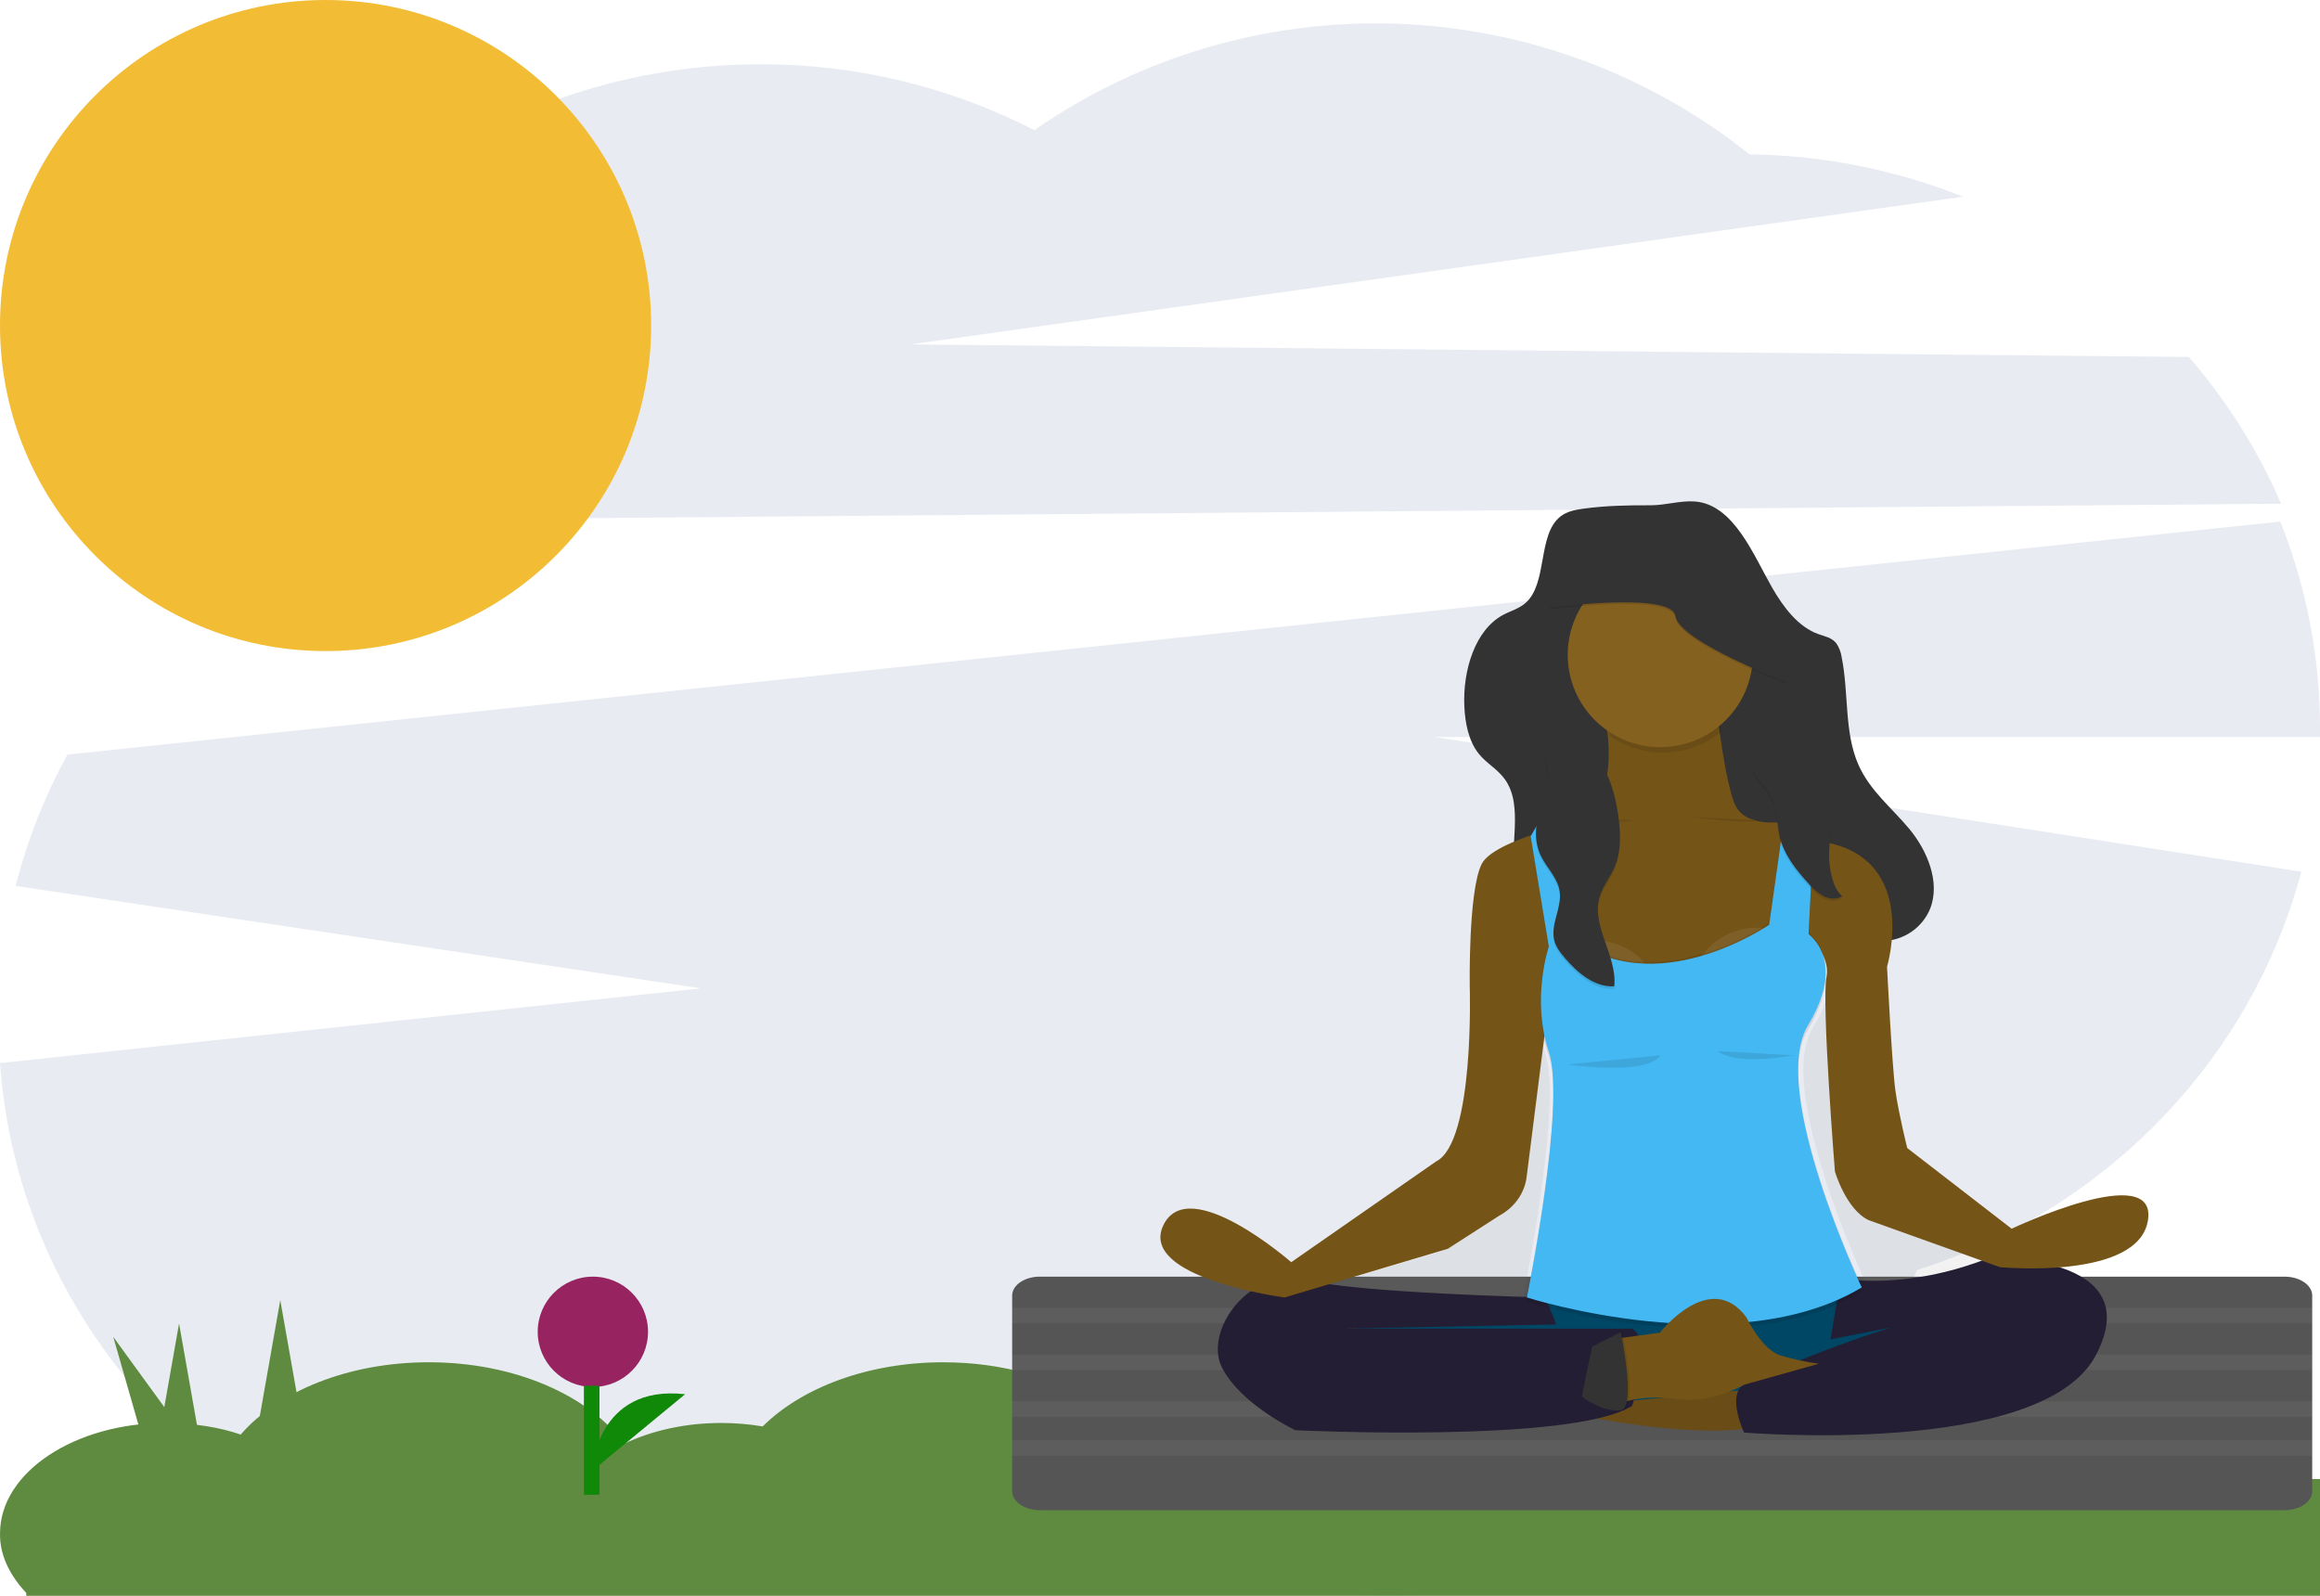 <svg width="298" height="205" viewBox="0 0 298 205" fill="none" xmlns="http://www.w3.org/2000/svg">
<g clip-path="url(#clip0_1002_87982)">
<path opacity="0.1" d="M293 64.706C290.046 57.853 286.053 51.495 281.163 45.858L116.946 44.242L252.152 25.266C243.418 21.788 234.12 19.945 224.72 19.827C211.783 9.492 195.856 3.606 179.307 3.046C162.758 2.485 146.47 7.279 132.863 16.715C121.989 11.131 109.937 8.23 97.713 8.255C61.225 8.255 30.82 33.5 24 67L293 64.706ZM298 93.58C298.007 84.476 296.276 75.455 292.9 67L8.665 96.936C5.741 102.255 3.505 107.924 2.009 113.806L90.024 126.966L0 136.565C2.708 174.581 35.188 204.603 74.87 204.603C94.84 204.603 112.988 197.003 126.437 184.587C139.923 197.227 158.244 205 178.43 205C208.383 205 234.232 187.888 246.27 163.145C270.422 155.468 289.17 136.14 295.604 111.978L184.304 94.678H298.004L298.02 93.578L298 93.58Z" fill="#1A3673"/>
<path fill-rule="evenodd" clip-rule="evenodd" d="M3 190H298V205H3.38L3 190Z" fill="#5F8B41"/>
<path d="M41.819 83.638C64.915 83.638 83.638 64.915 83.638 41.819C83.638 18.723 64.915 0 41.819 0C18.723 0 0 18.723 0 41.819C0 64.915 18.723 83.638 41.819 83.638Z" fill="#F2BC35"/>
<path d="M36 167.016L30 201.016H42L36 167.016Z" fill="#5F8B41"/>
<path d="M14.548 171.737L24.06 204.927L34.846 199.667L14.548 171.737Z" fill="#5F8B41"/>
<path d="M23 170.016L17 204.016H29L23 170.016Z" fill="#5F8B41"/>
<path d="M149 193.5C149 183.283 136.528 175 121.144 175C111.474 175 102.958 178.273 97.964 183.24C96.276 182.95 94.468 182.798 92.641 182.796C87.984 182.796 83.679 183.788 80.168 185.466C75.666 179.272 66.118 174.998 55.068 174.998C44.736 174.998 35.724 178.738 30.915 184.286C28.243 183.349 24.877 182.822 21.381 182.786C9.574 182.786 0.003 189.143 0.003 196.984C-0.047 199.598 1.097 202.192 3.371 204.629H143.384C146.909 201.529 149.002 197.672 149.002 193.489L149 193.5Z" fill="#5F8B41"/>
<path d="M293.454 164H133.554C131.596 164 130.01 165.09 130.01 166.43V191.568C130.01 192.91 131.596 193.998 133.554 193.998H293.454C295.412 193.998 297 192.908 297 191.568V166.43C297 165.088 295.412 164 293.454 164Z" fill="#555555"/>
<path opacity="0.05" d="M130 168H297V170H130V168ZM130 174H297V176H130V174ZM130 180H297V182H130V180ZM130 185H297V187H130V185Z" fill="white"/>
<path d="M255.992 162.382C248.745 165.014 242.866 165.162 239.732 164.965C238.194 161.617 231.779 147.121 231.612 137.415C231.655 135.25 232.039 133.357 232.908 131.935C234.771 128.875 235.324 126.473 235.261 124.651V124.253C235.27 123.696 235.216 123.141 235.101 122.596C235.407 123.346 235.498 124.167 235.363 124.966C234.693 128.393 236.483 150.626 236.483 150.626C236.483 150.626 237.936 155.606 240.955 157.04L255.993 162.38L255.992 162.382ZM185.04 160.805L191.996 156.38C191.996 156.38 195.241 154.83 195.576 151.07L197.869 133.1C198.024 133.87 198.228 134.629 198.481 135.373C198.885 136.553 199.051 138.28 199.085 140.338C198.997 150.368 195.575 167.006 195.575 167.006H195.615C195.615 167.054 195.598 167.094 195.592 167.126L195.35 167.14C189.724 166.97 176.612 166.48 169.274 165.466L185.038 160.803L185.04 160.805ZM172.91 171.278V171.312H171.2L172.91 171.278Z" fill="url(#paint0_linear_1002_87982)"/>
<path d="M227.603 75.448C229.096 78.058 231.021 80.563 233.585 81.464C234.391 81.748 235.295 81.91 235.865 82.634C236.23 83.167 236.467 83.777 236.557 84.416C237.487 88.98 236.865 94.024 238.693 98.199C240.173 101.579 243.009 103.779 245.263 106.503C247.517 109.227 249.283 113.303 247.918 116.748C247.52 117.706 246.905 118.558 246.121 119.237C245.338 119.917 244.407 120.405 243.403 120.664C241.517 121.176 239.549 120.962 237.635 120.624C235.111 120.178 232.542 119.487 230.44 117.782C226.802 114.832 225.264 109.542 223.36 104.832C222.466 102.627 221.278 100.316 219.312 99.529C217.062 98.625 214.529 100.134 213.068 102.349C211.607 104.564 210.96 107.345 210.251 110.022C209.453 113.046 208.445 116.182 206.346 118.162C204.488 119.97 201.738 120.518 199.326 119.56C196.99 118.59 195.144 116.133 194.606 113.282C193.78 108.892 195.763 103.62 193.326 100.147C192.38 98.803 190.926 98.07 189.922 96.797C188.654 95.203 188.192 92.932 188.092 90.752C187.878 86.097 189.476 80.912 193.08 78.984C194.043 78.47 195.117 78.2 195.963 77.449C198.813 74.923 197.467 68.719 200.415 66.366C201.27 65.681 202.341 65.491 203.372 65.346C206.262 64.948 209.13 64.901 212.033 64.91C213.91 64.91 215.843 64.285 217.696 64.42C222.681 64.792 225.186 71.22 227.603 75.446V75.448Z" fill="#333333"/>
<path d="M175.22 182.422L251.52 181.967L250.064 167.891L224.264 164.896L179.024 167.621L174.119 169.528L175.22 182.422Z" fill="#004B6B"/>
<path opacity="0.05" d="M175.22 182.422L251.52 181.967L250.064 167.891L224.264 164.896L179.024 167.621L174.119 169.528L175.22 182.422Z" fill="black"/>
<path d="M224.342 178.538L198.939 180.911C198.939 180.911 216.344 185.333 226.505 183.184L224.342 178.538Z" fill="#755418"/>
<path opacity="0.1" d="M224.342 178.538L198.939 180.911C198.939 180.911 216.344 185.333 226.505 183.184L224.342 178.538Z" fill="black"/>
<path d="M204.992 87.733C204.992 87.733 209.966 100.783 202.612 106.606C195.258 112.429 201.316 128.716 201.316 128.716L229.64 127.418C229.64 127.418 232.45 109.085 230.936 105.203C230.936 105.203 224.233 107.143 222.721 103.046C221.209 98.949 220.126 87.731 220.126 87.731H204.992V87.733Z" fill="#755418"/>
<path d="M198.505 166.676C198.505 166.676 174.605 166.136 167.59 164.403C160.575 162.67 154.5 170.99 156.996 175.748C159.492 180.506 166.396 183.728 166.396 183.728C166.396 183.728 201.963 185.453 209.636 180.602C209.636 180.602 212.556 172.298 209.636 170.682H172.56L199.906 170.142L198.506 166.678L198.505 166.676ZM236.448 164.196C236.448 164.196 244.45 165.921 255.474 161.596C255.474 161.596 276.124 160.951 269.204 174.1C262.284 187.249 224.017 184.024 224.017 184.024C224.017 184.024 221.737 179.17 224.017 177.877C226.297 176.584 246.071 168.277 252.232 168.709L235.132 172.051L236.439 164.185L236.448 164.196Z" fill="#231E33"/>
<path opacity="0.1" d="M221.106 94.01L220.451 88.434H205.316C206.015 90.411 206.5 92.457 206.763 94.538C211.123 97.584 216.983 97.368 221.105 94.008L221.106 94.01Z" fill="black"/>
<path d="M213.261 95.983C219.828 95.983 225.151 90.672 225.151 84.121C225.151 77.57 219.828 72.259 213.261 72.259C206.694 72.259 201.371 77.57 201.371 84.121C201.371 90.672 206.694 95.983 213.261 95.983Z" fill="#856120"/>
<path d="M206.288 104.772C206.288 104.772 192.02 107.468 190.3 111.024C188.58 114.58 188.787 126.771 188.787 126.771C188.787 126.771 189.434 146.721 184.463 149.201L165.858 162.143C165.858 162.143 152.672 150.605 149.428 157.398C146.184 164.191 164.995 166.674 164.995 166.674L185.965 160.422L192.668 156.108C192.668 156.108 195.801 154.598 196.126 150.93L198.938 128.715L210.181 125.478H228.341L230.774 118.55C230.774 118.55 235.26 122.136 234.611 125.478C233.962 128.82 235.693 150.486 235.693 150.486C235.693 150.486 237.097 155.336 240.017 156.738L256.88 162.778C256.88 162.778 274.715 164.503 275.906 156.738C277.097 148.973 258.393 157.843 258.393 157.843L244.98 147.478C244.98 147.478 243.9 143.164 243.467 140.143C243.034 137.122 242.387 124.183 242.387 124.183C242.387 124.183 246.495 110.583 234.602 108.223L219.25 103.478L206.286 104.771L206.288 104.772Z" fill="#755418"/>
<path opacity="0.1" d="M196.722 107.523L198.938 122.136C198.938 122.136 196.658 128.931 198.938 135.618C201.218 142.305 196.126 167.222 196.126 167.222C196.126 167.222 222.828 175.747 239.139 165.926C239.139 165.926 227.141 140.691 232.219 132.279C237.297 123.867 232.304 120.576 232.304 120.576L233.084 105.102L229.409 104.022L227.25 119.338C227.25 119.338 212.332 129.688 201.305 120.633L198.925 104.033L196.72 107.533L196.722 107.523Z" fill="black"/>
<path opacity="0.07" d="M212.144 124.878C209.75 121.064 204.844 119.678 200.807 121.698C204.427 124.412 208.421 125.138 212.144 124.878ZM218.272 123.273C219.429 121.432 221.229 120.087 223.322 119.499C225.415 118.911 227.652 119.123 229.598 120.093C225.986 122.796 221.995 123.517 218.272 123.273Z" fill="white"/>
<path opacity="0.1" d="M196.722 107.523L198.938 121.38C198.938 121.38 196.658 128.175 198.938 134.862C201.218 141.549 196.126 166.46 196.126 166.46C196.126 166.46 222.828 174.985 239.139 165.167C239.139 165.167 227.141 139.932 232.219 131.52C237.297 123.108 232.304 119.817 232.304 119.817L233.084 104.34L229.409 103.263L227.25 118.578C227.25 118.578 212.332 128.931 201.305 119.871L198.925 103.263L196.72 107.523H196.722Z" fill="black"/>
<path d="M196.614 107.415L198.938 121.595C198.938 121.595 196.658 128.39 198.938 135.077C201.218 141.764 196.126 166.675 196.126 166.675C196.126 166.675 222.828 175.2 239.139 165.382C239.139 165.382 227.141 140.144 232.219 131.732C237.297 123.32 232.304 120.032 232.304 120.032L233.084 104.555L229.409 103.478L227.247 118.793C227.247 118.793 212.332 129.148 201.305 120.088L198.925 103.48L196.612 107.416L196.614 107.415Z" fill="#44B8F3"/>
<path d="M207.587 171.958L213.207 171.198C213.207 171.198 219.693 162.894 224.342 169.258C224.342 169.258 226.288 173.356 228.666 174.108C230.292 174.598 231.966 174.961 233.64 175.188L224.018 177.885C224.018 177.885 219.802 180.365 215.37 179.718C212.76 179.32 210.095 179.542 207.588 180.366V171.956L207.587 171.958Z" fill="#755418"/>
<path opacity="0.1" d="M201.37 136.748C201.37 136.748 211.53 138.248 213.27 135.563L201.37 136.748ZM220.613 135.023C220.613 135.023 222.559 136.963 230.341 135.563L220.613 135.023ZM200.827 104.933C200.827 104.933 208.287 106.013 209.692 105.365L200.827 104.933ZM217.26 104.933C217.26 104.933 224.72 106.013 226.125 105.365L217.26 104.933ZM208.395 171.151C208.395 171.151 210.452 180.813 208.395 181.154C206.338 181.495 203.425 179.554 203.425 179.347C203.425 179.14 204.721 172.984 204.721 172.984L208.395 171.151Z" fill="black"/>
<path d="M208.182 171.152C208.182 171.152 210.236 180.814 208.182 181.155C206.128 181.496 203.208 179.565 203.208 179.348C203.208 179.131 204.504 172.985 204.504 172.985L208.182 171.152Z" fill="#333333"/>
<path opacity="0.1" d="M198.146 103.518C197.236 105.618 196.916 108.096 197.878 110.171C198.613 111.754 200.051 113.036 200.328 114.758C200.676 116.921 199.068 119.115 199.67 121.22C199.898 122.024 200.43 122.706 200.972 123.346C202.618 125.286 204.806 127.168 207.347 127.018C207.751 123.102 204.357 119.302 205.467 115.526C205.867 114.173 206.8 113.048 207.364 111.758C208.301 109.618 208.167 107.174 207.828 104.864C207.335 101.511 206.088 97.401 202.755 95.834C201.225 95.112 199.052 95.058 198.508 97.019C198.208 98.065 198.908 99.049 199.001 100.071C199.118 101.371 198.651 102.356 198.146 103.521V103.518Z" fill="black"/>
<path d="M198.146 103.198C197.236 105.298 196.916 107.773 197.878 109.851C198.613 111.431 200.051 112.716 200.328 114.435C200.676 116.598 199.068 118.792 199.67 120.897C199.898 121.701 200.43 122.387 200.972 123.027C202.618 124.965 204.806 126.847 207.347 126.697C207.751 122.781 204.357 118.981 205.467 115.205C205.867 113.852 206.8 112.727 207.364 111.437C208.301 109.297 208.167 106.853 207.828 104.543C207.335 101.19 206.088 97.08 202.755 95.513C201.225 94.791 199.052 94.74 198.508 96.698C198.208 97.744 198.908 98.728 199.001 99.75C199.118 101.05 198.651 102.035 198.146 103.203V103.198Z" fill="#333333"/>
<path opacity="0.1" d="M198.992 78.298C198.992 78.298 214.772 76.141 215.206 79.375C215.64 82.609 229.586 87.9 229.586 87.9L226.126 79.375L219.748 68.805C219.748 68.805 208.068 67.952 207.533 68.805C206.998 69.658 200.827 72.471 200.827 72.471L198.993 78.297L198.992 78.298Z" fill="black"/>
<path d="M198.992 78.082C198.992 78.082 214.772 75.925 215.206 79.159C215.64 82.393 229.586 87.684 229.586 87.684L226.126 79.159L219.748 68.589C219.748 68.589 208.068 67.736 207.533 68.589C206.998 69.442 200.827 72.255 200.827 72.255L198.993 78.081L198.992 78.082Z" fill="#333333"/>
<path opacity="0.1" d="M226.464 101.126C227.232 102.043 227.764 103.126 228.048 104.289C228.31 105.403 228.333 106.562 228.568 107.676C229.098 110.049 230.673 112.044 232.314 113.84C232.847 114.491 233.497 115.036 234.231 115.448C234.983 115.818 235.941 115.894 236.635 115.448C235.975 114.905 235.615 114.078 235.379 113.26C235.046 112.115 234.899 110.925 234.939 109.733C235.009 107.743 235.594 105.643 234.765 103.831C234.285 102.781 233.395 101.987 232.485 101.273C231.853 100.773 231.172 100.316 230.451 99.94C229.106 99.272 227.568 98.98 226.084 98.832C224.154 98.636 225.842 100.398 226.46 101.125L226.464 101.126Z" fill="black"/>
<path d="M226.464 100.805C227.232 101.72 227.774 102.803 228.048 103.965C228.31 105.079 228.333 106.238 228.568 107.352C229.098 109.725 230.673 111.72 232.314 113.516C232.847 114.167 233.497 114.712 234.231 115.124C234.983 115.494 235.941 115.57 236.635 115.124C235.975 114.581 235.615 113.757 235.379 112.936C235.046 111.791 234.899 110.601 234.939 109.409C235.009 107.419 235.594 105.319 234.765 103.507C234.285 102.461 233.395 101.665 232.485 100.949C231.855 100.437 231.172 99.989 230.451 99.613C229.106 98.945 227.568 98.653 226.084 98.505C224.154 98.312 225.842 100.075 226.46 100.805H226.464Z" fill="#333333"/>
<path d="M76 189C76 189 76.558 177.804 88 179.105L76 189Z" fill="#108808"/>
<path d="M76.153 178.17C80.066 178.17 83.238 174.998 83.238 171.085C83.238 167.172 80.066 164 76.153 164C72.24 164 69.068 167.172 69.068 171.085C69.068 174.998 72.24 178.17 76.153 178.17Z" fill="#972461"/>
<path d="M75 178.016H77V192.016H75V178.016Z" fill="#108808"/>
</g>
<defs>
<linearGradient id="paint0_linear_1002_87982" x1="4505.19" y1="4993.52" x2="4505.19" y2="123.15" gradientUnits="userSpaceOnUse">
<stop stop-color="#808080" stop-opacity="0.25"/>
<stop offset="0.54" stop-color="#808080" stop-opacity="0.12"/>
<stop offset="1" stop-color="#808080" stop-opacity="0.1"/>
</linearGradient>
<clipPath id="clip0_1002_87982">
<rect width="298" height="205" fill="white"/>
</clipPath>
</defs>
</svg>
